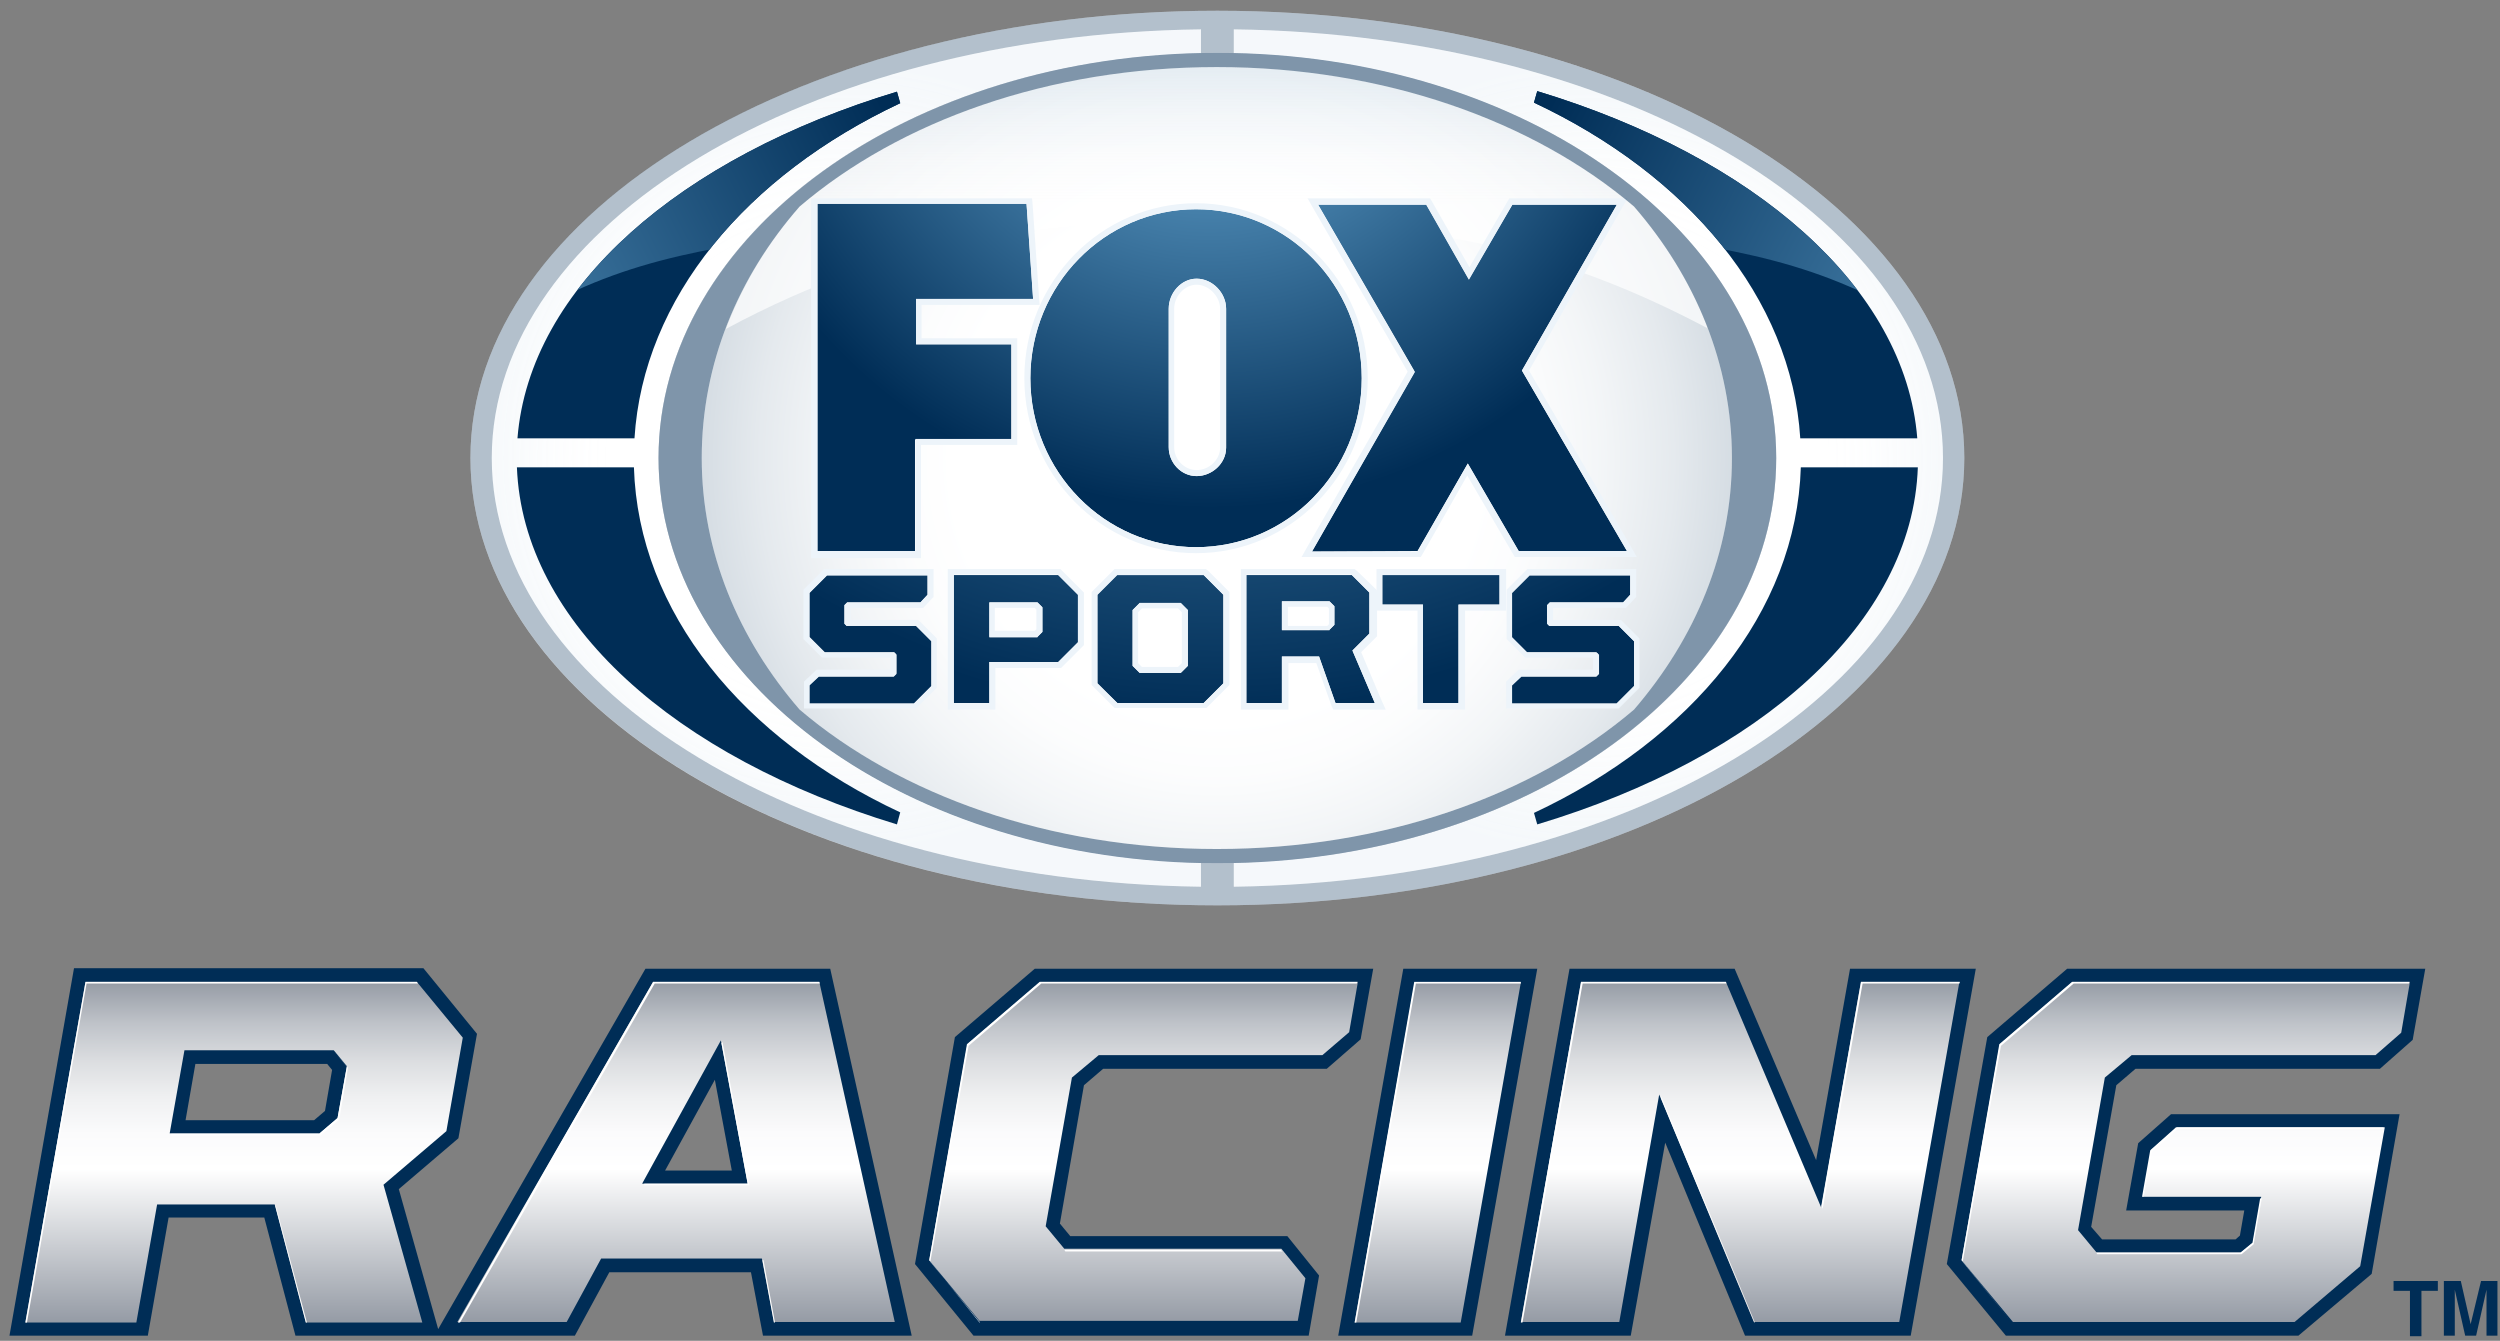 <?xml version="1.0" encoding="utf-8"?>
<!-- Generator: Adobe Illustrator 24.3.0, SVG Export Plug-In . SVG Version: 6.00 Build 0)  -->
<svg version="1.0" id="Layer_1" xmlns="http://www.w3.org/2000/svg" xmlns:xlink="http://www.w3.org/1999/xlink" x="0px" y="0px"
	 viewBox="0 0 457.2 245.2" enable-background="new 0 0 457.2 245.2" xml:space="preserve">
<rect x="0" y="0" width="457.2" height="245.2" fill="#808080" stroke="none"/>
<g>
	<g>
		<path fill="#002D56" d="M445.833,234.267v1.8h-3v8.3h-2.1v-8.3h-3v-1.8H445.833z"/>
		<path fill="#002D56" d="M453.733,234.267h3v10h-2v-6.8c0-0.2,0-0.5,0-0.8c0-0.4,0-0.6,0-0.8l-1.9,8.4h-2l-1.9-8.4
			c0,0.2,0,0.5,0,0.8c0,0.4,0,0.6,0,0.8v6.8h-2v-10h3.1l1.8,7.9L453.733,234.267z"/>
	</g>
	<g>
		<g>
			<path fill="#FFFFFF" d="M359.233,83.767c0,45.2-61.2,81.8-136.6,81.8c-75.5,0-136.6-36.6-136.6-81.8s61.2-81.8,136.6-81.8
				C298.133,1.967,359.233,38.567,359.233,83.767z"/>
			
				<radialGradient id="SVGID_1_" cx="222.533" cy="171.167" r="147.385" gradientTransform="matrix(1 0 0 -1 0 254.933)" gradientUnits="userSpaceOnUse">
				<stop  offset="0.325" style="stop-color:#FFFFFF"/>
				<stop  offset="0.395" style="stop-color:#FAFBFC"/>
				<stop  offset="0.478" style="stop-color:#EBEFF2"/>
				<stop  offset="0.569" style="stop-color:#D3DBE2"/>
				<stop  offset="0.664" style="stop-color:#B1BFCB"/>
				<stop  offset="0.764" style="stop-color:#869BAE"/>
				<stop  offset="0.867" style="stop-color:#506F8B"/>
				<stop  offset="0.971" style="stop-color:#123C62"/>
				<stop  offset="1" style="stop-color:#002D56"/>
			</radialGradient>
			<path opacity="0.6" fill="url(#SVGID_1_)" enable-background="new    " d="M222.533,12.267c-30.6,0-58,9.9-76.3,25.5
				c-11.3,12.9-17.9,28.8-17.9,46s6.6,33.1,17.9,46c18.3,15.6,45.7,25.5,76.3,25.5s58-9.9,76.3-25.5c11.2-12.9,17.9-28.8,17.9-46
				s-6.7-33.1-17.9-46C280.533,22.167,253.133,12.267,222.533,12.267z"/>
			<path opacity="0.3" fill="#002D56" enable-background="new    " d="M222.633,1.967c-75.5,0-136.6,36.6-136.6,81.8
				s61.2,81.8,136.6,81.8s136.6-36.6,136.6-81.8S298.133,1.967,222.633,1.967z M222.633,157.867c-56.4,0-102.2-33.2-102.2-74.1
				s45.7-74.1,102.2-74.1c56.4,0,102.2,33.2,102.2,74.1S279.033,157.867,222.633,157.867z"/>
			<path fill="#FFFFFF" d="M219.633,157.767c-55-1.2-99.2-33.8-99.2-74s44.1-72.9,99.2-74v-4.4c-71.9,0.9-129.7,35.6-129.7,78.4
				c0,42.7,57.8,77.4,129.7,78.4V157.767z"/>
			<path fill="#FFFFFF" d="M225.633,5.367v4.4c55,1.2,99.2,33.8,99.2,74s-44.1,72.9-99.2,74v4.4c71.9-1,129.7-35.7,129.7-78.4
				C355.333,40.967,297.533,6.267,225.633,5.367z"/>
			
				<radialGradient id="SVGID_2_" cx="154.783" cy="171.167" r="71.945" gradientTransform="matrix(1 0 0 -1 0 254.933)" gradientUnits="userSpaceOnUse">
				<stop  offset="0.601" style="stop-color:#FFFFFF"/>
				<stop  offset="0.651" style="stop-color:#FBFCFD;stop-opacity:0.917"/>
				<stop  offset="0.701" style="stop-color:#EFF4F8;stop-opacity:0.834"/>
				<stop  offset="0.751" style="stop-color:#DBE7F0;stop-opacity:0.751"/>
				<stop  offset="0.802" style="stop-color:#BFD4E5;stop-opacity:0.668"/>
				<stop  offset="0.852" style="stop-color:#9BBCD6;stop-opacity:0.585"/>
				<stop  offset="0.902" style="stop-color:#6E9EC3;stop-opacity:0.502"/>
				<stop  offset="0.951" style="stop-color:#3B7CAE;stop-opacity:0.421"/>
				<stop  offset="1" style="stop-color:#005596;stop-opacity:0.34"/>
			</radialGradient>
			<path opacity="0.11" fill="url(#SVGID_2_)" enable-background="new    " d="M219.633,157.767c-55-1.2-99.2-33.8-99.2-74
				s44.1-72.9,99.2-74v-4.4c-71.9,0.9-129.7,35.6-129.7,78.4c0,42.7,57.8,77.4,129.7,78.4V157.767z"/>
			
				<radialGradient id="SVGID_3_" cx="290.483" cy="171.167" r="71.945" gradientTransform="matrix(1 0 0 -1 0 254.933)" gradientUnits="userSpaceOnUse">
				<stop  offset="0.601" style="stop-color:#FFFFFF"/>
				<stop  offset="0.651" style="stop-color:#FBFCFD;stop-opacity:0.917"/>
				<stop  offset="0.701" style="stop-color:#EFF4F8;stop-opacity:0.834"/>
				<stop  offset="0.751" style="stop-color:#DBE7F0;stop-opacity:0.751"/>
				<stop  offset="0.802" style="stop-color:#BFD4E5;stop-opacity:0.668"/>
				<stop  offset="0.852" style="stop-color:#9BBCD6;stop-opacity:0.585"/>
				<stop  offset="0.902" style="stop-color:#6E9EC3;stop-opacity:0.502"/>
				<stop  offset="0.951" style="stop-color:#3B7CAE;stop-opacity:0.421"/>
				<stop  offset="1" style="stop-color:#005596;stop-opacity:0.34"/>
			</radialGradient>
			<path opacity="0.11" fill="url(#SVGID_3_)" enable-background="new    " d="M225.633,5.367v4.4c55,1.2,99.2,33.8,99.2,74
				s-44.1,72.9-99.2,74v4.4c71.9-1,129.7-35.7,129.7-78.4C355.333,40.967,297.533,6.267,225.633,5.367z"/>
			<g>
				<path fill="#002D56" d="M116.033,80.167c1.6-25.7,20.5-48.1,48.6-61.3l-0.6-2.1c-39.6,12-67.2,35.7-69.4,63.4H116.033z"/>
				<path fill="#002D56" d="M115.933,85.467h-21.4c1.1,28.5,29,53,69.5,65.3l0.6-2.2
					C135.933,135.167,116.733,111.967,115.933,85.467z"/>
			</g>
			<g>
				<path fill="#002D56" d="M329.233,80.167h21.4c-2.2-27.7-29.9-51.5-69.5-63.5l-0.6,2.1
					C308.633,31.967,327.633,54.467,329.233,80.167z"/>
				<path fill="#002D56" d="M329.333,85.467c-0.8,26.5-20,49.7-48.8,63.2l0.6,2.1c40.6-12.2,68.6-36.8,69.6-65.3H329.333z"/>
			</g>
			
				<linearGradient id="SVGID_4_" gradientUnits="userSpaceOnUse" x1="222.533" y1="152.97" x2="222.533" y2="282.768" gradientTransform="matrix(1 0 0 -1 0 254.933)">
				<stop  offset="0.498" style="stop-color:#FFFFFF"/>
				<stop  offset="0.561" style="stop-color:#FBFCFD;stop-opacity:0.917"/>
				<stop  offset="0.624" style="stop-color:#EFF4F8;stop-opacity:0.834"/>
				<stop  offset="0.687" style="stop-color:#DBE7F0;stop-opacity:0.751"/>
				<stop  offset="0.75" style="stop-color:#BFD4E5;stop-opacity:0.668"/>
				<stop  offset="0.814" style="stop-color:#9BBCD6;stop-opacity:0.585"/>
				<stop  offset="0.877" style="stop-color:#6E9EC3;stop-opacity:0.502"/>
				<stop  offset="0.939" style="stop-color:#3B7CAE;stop-opacity:0.421"/>
				<stop  offset="1" style="stop-color:#005596;stop-opacity:0.34"/>
			</linearGradient>
			<path opacity="0.7" fill="url(#SVGID_4_)" enable-background="new    " d="M312.333,60.067L312.333,60.067
				c-3.1-8.1-7.7-15.6-13.5-22.3c-18.3-15.6-45.7-25.5-76.3-25.5s-58,9.9-76.3,25.5c-5.9,6.7-10.4,14.3-13.5,22.4
				c31.8-17.1,58.4-19.7,89.3-19.7C254.633,40.467,280.333,43.067,312.333,60.067z"/>
			<g>
				<g>
					<g>
						
							<radialGradient id="SVGID_5_" cx="221.295" cy="256.898" r="146.046" gradientTransform="matrix(1 0 0 -1 0 254.933)" gradientUnits="userSpaceOnUse">
							<stop  offset="0" style="stop-color:#79BDE8"/>
							<stop  offset="0.65" style="stop-color:#002D56"/>
						</radialGradient>
						<polygon fill="url(#SVGID_5_)" points="149.433,100.867 149.433,37.267 187.733,37.267 188.933,54.667 167.533,54.667 
							167.533,62.967 184.933,62.967 184.933,80.367 167.333,80.367 167.333,100.867 						"/>
						<path fill="#EDF4FA" d="M187.733,37.267l1.2,17.4h-21.4v8.3h17.5v17.3h-17.6v20.5h-17.9v-63.5H187.733 M188.733,36.267h-1
							h-38.3h-1.1v1.1v63.6v1.1h1.1h17.9h1.1v-1.1v-19.6h16.5h1.1v-1.1v-17.3v-1.1h-1.1h-16.4v-6.1h20.4h1.2l-0.1-1.2l-1.2-17.4
							L188.733,36.267L188.733,36.267z"/>
					</g>
					<g>
						
							<radialGradient id="SVGID_6_" cx="221.29" cy="256.898" r="146.054" gradientTransform="matrix(1 0 0 -1 0 254.933)" gradientUnits="userSpaceOnUse">
							<stop  offset="0" style="stop-color:#79BDE8"/>
							<stop  offset="0.65" style="stop-color:#002D56"/>
						</radialGradient>
						<polygon fill="url(#SVGID_6_)" points="297.533,100.767 278.333,67.767 295.733,37.367 276.633,37.367 268.633,51.067 
							260.833,37.367 241.033,37.367 258.733,67.967 239.933,100.867 259.233,100.767 268.433,84.767 277.733,100.767 						"/>
						<path fill="#EDF4FA" d="M295.733,37.367l-17.4,30.4l19.2,33h-19.8l-9.3-16l-9.2,16.1h-19.3l18.8-32.8l-17.7-30.6h19.8
							l7.8,13.7l7.9-13.7h19.2 M297.633,36.267h-1.8h-19.2h-0.6l-0.3,0.5l-7,12.1l-6.9-12.1l-0.3-0.5h-0.6h-19.8h-2l0.9,1.6
							l17.4,30.1l-18.5,32.3l-0.9,1.6h1.9h19.3h0.6l0.3-0.5l8.2-14.4l8.4,14.4l0.3,0.5h0.6h19.8h1.9l-0.9-1.6l-18.8-32.5l17.1-29.9
							L297.633,36.267L297.633,36.267z"/>
					</g>
					<g>
						
							<radialGradient id="SVGID_7_" cx="221.292" cy="256.901" r="146.053" gradientTransform="matrix(1 0 0 -1 0 254.933)" gradientUnits="userSpaceOnUse">
							<stop  offset="0" style="stop-color:#79BDE8"/>
							<stop  offset="0.65" style="stop-color:#002D56"/>
						</radialGradient>
						<path fill="url(#SVGID_7_)" d="M188.433,69.167c0-17.1,13.6-30.9,30.3-30.9s30.3,13.8,30.3,30.9s-13.6,30.9-30.3,30.9
							S188.433,86.267,188.433,69.167z M224.233,81.867v-25.4c0-2.9-2.5-5.5-5.4-5.5c-2.8,0-5.1,2.6-5.1,5.5v25.3
							c0,2.9,2.3,5.3,5.1,5.3C221.633,87.067,224.233,84.767,224.233,81.867z"/>
						<path fill="#EDF4FA" d="M218.733,38.267c16.7,0,30.3,13.8,30.3,30.9s-13.6,30.9-30.3,30.9s-30.3-13.8-30.3-30.9
							S202.033,38.267,218.733,38.267 M218.833,87.067c2.8,0,5.4-2.3,5.4-5.2v-25.4c0-2.9-2.5-5.5-5.4-5.5c-2.8,0-5.1,2.6-5.1,5.5
							v25.3C213.733,84.667,216.033,87.067,218.833,87.067 M218.733,37.167c-17.3,0-31.4,14.3-31.4,32c0,17.6,14.1,32,31.4,32
							s31.4-14.4,31.4-32S236.033,37.167,218.733,37.167L218.733,37.167z M218.833,85.967c-2.2,0-4.1-1.9-4.1-4.2v-25.3
							c0-2.3,1.9-4.4,4.1-4.4c2.2,0,4.3,2.1,4.3,4.4v25.4C223.133,84.067,221.133,85.967,218.833,85.967L218.833,85.967z"/>
					</g>
				</g>
				<g>
					<g>
						
							<radialGradient id="SVGID_8_" cx="222.887" cy="274.223" r="176.105" gradientTransform="matrix(1 0 0 -1 0 254.933)" gradientUnits="userSpaceOnUse">
							<stop  offset="0" style="stop-color:#79BDE8"/>
							<stop  offset="0.841" style="stop-color:#002D56"/>
						</radialGradient>
						<path fill="url(#SVGID_8_)" d="M148.033,128.567v-3.3l1.7-1.6h13.7l0.5-0.5v-3.5l-0.4-0.4h-12.7l-2.8-2.8v-8.1l3.2-3.2h18.4
							v3.6l-1.3,1.4h-13.4l-0.5,0.5v3.4l0.4,0.4h12.7l2.8,2.8v8.2l-3.2,3.2h-19.1V128.567z"/>
						<path fill="#EDF4FA" d="M169.633,105.167v3.6l-1.3,1.4h-13.4l-0.5,0.5v3.4l0.4,0.4h12.7l2.8,2.8v8.2l-3.2,3.2h-19.1v-3.3
							l1.7-1.6h13.7l0.5-0.5v-3.5l-0.4-0.4h-12.7l-2.8-2.8v-8.1l3.2-3.2h18.4 M170.733,104.067h-1.1h-18.4h-0.5l-0.3,0.3l-3.2,3.2
							l-0.3,0.3v0.4v8.1v0.5l0.3,0.3l2.8,2.8l0.3,0.3h0.5h12v2.2h-13.1h-0.4l-0.3,0.3l-1.7,1.6l-0.3,0.3v0.5v3.3v1.1h1.1h19h0.4
							l0.3-0.3l3.2-3.2l0.3-0.3v-0.4v-8.2v-0.4l-0.3-0.3l-2.8-2.8l-0.3-0.3h-0.4h-12v-2.2h12.8h0.5l0.3-0.3l1.3-1.4l0.3-0.3v-0.4
							v-3.6V104.067L170.733,104.067z"/>
					</g>
					<g>
						
							<radialGradient id="SVGID_9_" cx="222.89" cy="274.223" r="178.974" gradientTransform="matrix(1 0 0 -1 0 254.933)" gradientUnits="userSpaceOnUse">
							<stop  offset="0" style="stop-color:#79BDE8"/>
							<stop  offset="0.841" style="stop-color:#002D56"/>
						</radialGradient>
						<path fill="url(#SVGID_9_)" d="M174.433,105.167h19.1l3.6,3.6v8.7l-3.6,3.6h-12.6v7.5h-6.5V105.167z M189.733,116.467l0.9-0.9
							v-4.5l-0.9-0.9h-8.8v6.4h8.8V116.467z"/>
						<path fill="#EDF4FA" d="M193.533,105.167l3.6,3.6v8.7l-3.6,3.6h-12.6v7.5h-6.5v-23.5h19.1 M180.933,116.467h8.8l0.9-0.9v-4.5
							l-0.9-0.9h-8.8V116.467 M193.933,104.067h-0.4h-19.1h-1.1v1.5v23.1v1.1h1.1h6.5h1.1v-1.1v-6.5h11.6h0.4l0.3-0.3l3.6-3.6
							l0.3-0.3v-0.5v-8.7v-0.4l-0.3-0.3l-3.6-3.6L193.933,104.067L193.933,104.067z M181.933,111.167h7.3l0.3,0.3v3.6l-0.3,0.3h-7.3
							V111.167L181.933,111.167z"/>
					</g>
					<g>
						
							<radialGradient id="SVGID_10_" cx="222.893" cy="274.223" r="180.028" gradientTransform="matrix(1 0 0 -1 0 254.933)" gradientUnits="userSpaceOnUse">
							<stop  offset="0" style="stop-color:#79BDE8"/>
							<stop  offset="0.841" style="stop-color:#002D56"/>
						</radialGradient>
						<path fill="url(#SVGID_10_)" d="M200.633,124.967v-16.2l3.6-3.6h15.9l3.6,3.6v16.2l-3.6,3.6h-15.8L200.633,124.967z
							 M215.933,123.067l1.3-1.3v-10.2l-1.3-1.3h-7.5l-1.3,1.3v10.2l1.3,1.3H215.933z"/>
						<path fill="#EDF4FA" d="M220.133,105.167l3.6,3.6v16.2l-3.6,3.6h-15.8l-3.6-3.6v-16.2l3.6-3.6L220.133,105.167
							 M208.433,123.067h7.5l1.3-1.3v-10.2l-1.3-1.3h-7.5l-1.3,1.3v10.2L208.433,123.067 M220.533,104.067h-0.4h-15.8h-0.5l-0.3,0.3
							l-3.6,3.6l-0.3,0.3v0.4v16.2v0.4l0.3,0.3l3.6,3.6l0.3,0.3h0.5h15.8h0.5l0.3-0.3l3.6-3.6l0.3-0.3v-0.4v-16.2v-0.4l-0.3-0.3
							l-3.6-3.6L220.533,104.067L220.533,104.067z M208.833,111.267h6.6l0.7,0.7v9.3l-0.7,0.7h-6.6l-0.7-0.7v-9.3L208.833,111.267
							L208.833,111.267z"/>
					</g>
					<g>
						
							<radialGradient id="SVGID_11_" cx="222.796" cy="274.223" r="178.89" gradientTransform="matrix(1 0 0 -1 0 254.933)" gradientUnits="userSpaceOnUse">
							<stop  offset="0" style="stop-color:#79BDE8"/>
							<stop  offset="0.841" style="stop-color:#002D56"/>
						</radialGradient>
						<path fill="url(#SVGID_11_)" d="M227.933,105.167h19.3l3.2,3.2v7.5l-3.1,3.1l4.1,9.6h-7.2l-3-8.5h-6.8v8.5h-6.5
							L227.933,105.167L227.933,105.167z M243.133,115.167l0.9-0.9v-3.4l-0.9-0.9h-8.7v5.3h8.7V115.167z"/>
						<path fill="#EDF4FA" d="M247.233,105.167l3.2,3.2v7.5l-3.1,3.1l4.1,9.6h-7.2l-3-8.5h-6.8v8.5h-6.5v-23.5h19.3
							 M234.433,115.167h8.7l0.9-0.9v-3.4l-0.9-0.9h-8.7V115.167 M247.733,104.067h-0.4h-19.3h-1.1v1.1v23.5v1.1h1.1h6.5h1.1v-1.1
							v-7.4h5.1l2.8,7.9l0.3,0.6h0.7h7.2h1.7l-0.7-1.5l-3.8-9l2.6-2.6l0.3-0.3v-0.5v-7.5v-0.4l-0.3-0.3l-3.3-3.2L247.733,104.067
							L247.733,104.067z M235.533,110.967h7.2l0.3,0.3v2.9l-0.3,0.3h-7.2V110.967L235.533,110.967z"/>
					</g>
					<g>
						
							<radialGradient id="SVGID_12_" cx="222.897" cy="274.223" r="176.263" gradientTransform="matrix(1 0 0 -1 0 254.933)" gradientUnits="userSpaceOnUse">
							<stop  offset="0" style="stop-color:#79BDE8"/>
							<stop  offset="0.841" style="stop-color:#002D56"/>
						</radialGradient>
						<path fill="url(#SVGID_12_)" d="M260.333,110.567h-7.5v-5.4h21.4v5.4h-7.5v18h-6.5v-18H260.333z"/>
						<path fill="#EDF4FA" d="M274.233,105.167v5.4h-7.5v18h-6.5v-18h-7.5v-5.4L274.233,105.167 M275.333,104.067h-1.1h-21.4h-1.1
							v1.1v5.4v1.1h1.1h6.4v17v1.1h1.1h6.5h1.1v-1.1v-17h6.4h1.1v-1.1v-5.4v-1.1H275.333z"/>
					</g>
					<g>
						
							<radialGradient id="SVGID_13_" cx="222.876" cy="274.223" r="172.952" gradientTransform="matrix(1 0 0 -1 0 254.933)" gradientUnits="userSpaceOnUse">
							<stop  offset="0" style="stop-color:#79BDE8"/>
							<stop  offset="0.841" style="stop-color:#002D56"/>
						</radialGradient>
						<path fill="url(#SVGID_13_)" d="M276.433,128.567v-3.3l1.7-1.6h13.7l0.5-0.5v-3.5l-0.4-0.4h-12.7l-2.8-2.8v-8.1l3.2-3.2h18.5
							v3.6l-1.3,1.4h-13.4l-0.5,0.5v3.4l0.4,0.4h12.7l2.8,2.8v8.2l-3.2,3.2h-19.2V128.567z"/>
						<path fill="#EDF4FA" d="M298.133,105.167v3.6l-1.3,1.4h-13.4l-0.5,0.5v3.4l0.4,0.4h12.7l2.8,2.8v8.2l-3.2,3.2h-19.1v-3.3
							l1.7-1.6h13.7l0.5-0.5v-3.5l-0.4-0.4h-12.7l-2.8-2.8v-8.1l3.2-3.2h18.4 M299.133,104.067h-1h-18.4h-0.4l-0.3,0.3l-3.2,3.2
							l-0.3,0.3v0.4v8.1v0.5l0.3,0.3l2.8,2.8l0.3,0.3h0.4h12v2.2h-13.2h-0.4l-0.3,0.3l-1.7,1.6l-0.3,0.3v0.5v3.3v1.1h1.1h19.1h0.4
							l0.3-0.3l3.2-3.2l0.3-0.3v-0.4v-8.2v-0.4l-0.3-0.3l-2.8-2.8l-0.3-0.3h-0.4h-12v-2.2h12.8h0.5l0.3-0.3l1.3-1.4l0.3-0.3v-0.4
							v-3.6v-1.1H299.133z"/>
					</g>
				</g>
			</g>
			<g>
				<g>
					<defs>
						<path id="SVGID_14_" d="M103.533,53.967c9.2-4.4,17.9-6.8,28.2-8.7c8.2-9.6,16.2-15.7,33.4-24.9c6.5-3.5,5-6.8-1.8-4.9
							C156.433,17.167,125.933,24.767,103.533,53.967z"/>
					</defs>
					<clipPath id="SVGID_15_">
						<use xlink:href="#SVGID_14_"  overflow="visible"/>
					</clipPath>
					<g clip-path="url(#SVGID_15_)">
						
							<linearGradient id="SVGID_16_" gradientUnits="userSpaceOnUse" x1="41.689" y1="157.785" x2="222.441" y2="249.853" gradientTransform="matrix(1 0 0 -1 0 254.933)">
							<stop  offset="0" style="stop-color:#79BDE8"/>
							<stop  offset="0.7" style="stop-color:#002D56"/>
						</linearGradient>
						<path fill="url(#SVGID_16_)" d="M116.033,80.167c1.6-25.7,20.5-48.1,48.6-61.3l-0.6-2.1c-39.6,12-67.2,35.7-69.4,63.4H116.033
							z"/>
						
							<linearGradient id="SVGID_17_" gradientUnits="userSpaceOnUse" x1="140.676" y1="142.62" x2="248.491" y2="197.536" gradientTransform="matrix(1 0 0 -1 0 254.933)">
							<stop  offset="0" style="stop-color:#2974B9"/>
							<stop  offset="1" style="stop-color:#004887"/>
						</linearGradient>
						<path fill="url(#SVGID_17_)" d="M115.933,85.467h-21.4c1.1,28.5,29,53,69.5,65.3l0.6-2.2
							C135.933,135.167,116.833,111.967,115.933,85.467z"/>
					</g>
				</g>
			</g>
			<g>
				<g>
					<defs>
						<path id="SVGID_18_" d="M341.633,53.967c-9.2-4.4-17.9-6.8-28.2-8.7c-8.2-9.6-16.2-15.7-33.4-24.9c-6.5-3.5-5-6.8,1.8-4.9
							C288.633,17.167,319.233,24.767,341.633,53.967z"/>
					</defs>
					<clipPath id="SVGID_19_">
						<use xlink:href="#SVGID_18_"  overflow="visible"/>
					</clipPath>
					<g clip-path="url(#SVGID_19_)">
						
							<linearGradient id="SVGID_20_" gradientUnits="userSpaceOnUse" x1="403.203" y1="157.103" x2="222.62" y2="250.981" gradientTransform="matrix(1 0 0 -1 0 254.933)">
							<stop  offset="0" style="stop-color:#79BDE8"/>
							<stop  offset="0.7" style="stop-color:#002D56"/>
						</linearGradient>
						<path fill="url(#SVGID_20_)" d="M329.233,80.167h21.4c-2.2-27.7-29.9-51.5-69.5-63.5l-0.6,2.1
							C308.633,31.967,327.633,54.467,329.233,80.167z"/>
						
							<linearGradient id="SVGID_21_" gradientUnits="userSpaceOnUse" x1="307.547" y1="141.176" x2="195.691" y2="199.326" gradientTransform="matrix(1 0 0 -1 0 254.933)">
							<stop  offset="0" style="stop-color:#2974B9"/>
							<stop  offset="1" style="stop-color:#004887"/>
						</linearGradient>
						<path fill="url(#SVGID_21_)" d="M329.333,85.467c-0.8,26.5-20,49.7-48.8,63.2l0.6,2.1c40.6-12.2,68.6-36.8,69.6-65.3H329.333z
							"/>
					</g>
				</g>
			</g>
			<path opacity="0.5" fill="#002D56" enable-background="new    " d="M222.633,9.667c-56.4,0-102.2,33.2-102.2,74.1
				s45.7,74.1,102.2,74.1c56.4,0,102.2-33.2,102.2-74.1S279.033,9.667,222.633,9.667z M298.833,129.767
				c-18.3,15.6-45.6,25.5-76.3,25.5c-30.6,0-58-9.9-76.3-25.5c-11.2-12.9-17.9-28.8-17.9-46s6.6-33.1,17.9-46
				c18.3-15.6,45.6-25.5,76.3-25.5c30.6,0,58,9.9,76.3,25.5c11.2,12.9,17.9,28.8,17.9,46S310.033,116.767,298.833,129.767z"/>
		</g>
		<g>
			<g>
				<g>
					<path fill="#002D56" d="M118.033,177.167l-37.9,65.9l-7.2-25.6l10.9-9.3l3.4-19.1l-9.8-12h-63.9l-11.8,67.2h25.3l3.8-21.6h17.5
						l5.7,21.6h25.4h1.1h24.6l6.3-11.6h25.9l2.2,11.6h27.2l-14.9-67.1L118.033,177.167L118.033,177.167z M60.733,195.667l-1.3,7.5
						l-2,1.7h-23.5l1.8-10.3h24.1L60.733,195.667z M133.833,214.067h-12.2l9.1-16.6L133.833,214.067z"/>
					<polygon fill="#002D56" points="201.733,195.467 242.633,195.467 248.833,190.067 251.133,177.167 189.233,177.167 
						174.633,189.667 167.333,231.167 178.033,244.267 239.333,244.267 241.233,233.267 235.433,226.067 195.733,226.067 
						193.833,223.767 198.233,198.467 					"/>
					<polygon fill="#002D56" points="256.633,177.167 244.733,244.267 269.233,244.267 281.133,177.167 					"/>
					<polygon fill="#002D56" points="338.333,177.167 332.133,212.167 317.233,177.167 287.033,177.167 275.233,244.267 
						298.233,244.267 304.533,208.967 319.133,244.267 349.433,244.267 361.333,177.167 					"/>
					<polygon fill="#002D56" points="390.533,195.467 435.233,195.467 441.233,190.167 443.533,177.167 378.033,177.167 
						363.433,189.667 356.033,231.167 366.833,244.267 420.333,244.267 433.733,232.967 438.833,203.767 397.033,203.767 
						391.033,209.067 388.833,221.367 410.433,221.367 409.633,225.967 408.833,226.667 384.433,226.667 382.433,224.367 
						387.033,198.467 					"/>
				</g>
				<g>
					
						<linearGradient id="SVGID_22_" gradientUnits="userSpaceOnUse" x1="44.633" y1="13.067" x2="44.633" y2="75.29" gradientTransform="matrix(1 0 0 -1 0 254.933)">
						<stop  offset="0" style="stop-color:#959BA5"/>
						<stop  offset="0.449" style="stop-color:#FFFFFF"/>
						<stop  offset="0.556" style="stop-color:#FBFBFC"/>
						<stop  offset="0.663" style="stop-color:#EFF0F1"/>
						<stop  offset="0.77" style="stop-color:#DBDDE0"/>
						<stop  offset="0.878" style="stop-color:#BFC3C9"/>
						<stop  offset="0.984" style="stop-color:#9BA1AA"/>
						<stop  offset="1" style="stop-color:#959BA5"/>
					</linearGradient>
					<path fill="url(#SVGID_22_)" d="M15.633,179.567h60.6l8.4,10.2l-3,17.1l-11.5,9.8l7.1,25.2h-21.3l-5.7-21.6h-21.5l-3.8,21.6
						h-20.3L15.633,179.567z M58.333,207.367l3.4-2.9l1.7-9.5l-2.4-2.9h-27.3l-2.7,15.2h27.3V207.367z"/>
					
						<linearGradient id="SVGID_23_" gradientUnits="userSpaceOnUse" x1="123.633" y1="13.167" x2="123.633" y2="75.367" gradientTransform="matrix(1 0 0 -1 0 254.933)">
						<stop  offset="0" style="stop-color:#959BA5"/>
						<stop  offset="0.449" style="stop-color:#FFFFFF"/>
						<stop  offset="0.556" style="stop-color:#FBFBFC"/>
						<stop  offset="0.663" style="stop-color:#EFF0F1"/>
						<stop  offset="0.77" style="stop-color:#DBDDE0"/>
						<stop  offset="0.878" style="stop-color:#BFC3C9"/>
						<stop  offset="0.984" style="stop-color:#9BA1AA"/>
						<stop  offset="1" style="stop-color:#959BA5"/>
					</linearGradient>
					<path fill="url(#SVGID_23_)" d="M119.433,179.567h30.4l13.8,62.2h-22.1l-2.2-11.6h-29.4l-6.3,11.6h-20L119.433,179.567z
						 M117.433,216.467h19.3l-4.9-26.2L117.433,216.467z"/>
					
						<linearGradient id="SVGID_24_" gradientUnits="userSpaceOnUse" x1="209.133" y1="13.112" x2="209.133" y2="75.336" gradientTransform="matrix(1 0 0 -1 0 254.933)">
						<stop  offset="0" style="stop-color:#959BA5"/>
						<stop  offset="0.449" style="stop-color:#FFFFFF"/>
						<stop  offset="0.556" style="stop-color:#FBFBFC"/>
						<stop  offset="0.663" style="stop-color:#EFF0F1"/>
						<stop  offset="0.77" style="stop-color:#DBDDE0"/>
						<stop  offset="0.878" style="stop-color:#BFC3C9"/>
						<stop  offset="0.984" style="stop-color:#9BA1AA"/>
						<stop  offset="1" style="stop-color:#959BA5"/>
					</linearGradient>
					<path fill="url(#SVGID_24_)" d="M169.933,230.467l7-39.5l13.3-11.4h58.1l-1.6,9.2l-4.9,4.2h-40.9l-4.9,4.1l-4.8,27.2l3.4,4.1
						h39.7l4.4,5.4l-1.4,7.8h-58.2L169.933,230.467z"/>
					
						<linearGradient id="SVGID_25_" gradientUnits="userSpaceOnUse" x1="262.933" y1="13.067" x2="262.933" y2="75.267" gradientTransform="matrix(1 0 0 -1 0 254.933)">
						<stop  offset="0" style="stop-color:#959BA5"/>
						<stop  offset="0.449" style="stop-color:#FFFFFF"/>
						<stop  offset="0.556" style="stop-color:#FBFBFC"/>
						<stop  offset="0.663" style="stop-color:#EFF0F1"/>
						<stop  offset="0.77" style="stop-color:#DBDDE0"/>
						<stop  offset="0.878" style="stop-color:#BFC3C9"/>
						<stop  offset="0.984" style="stop-color:#9BA1AA"/>
						<stop  offset="1" style="stop-color:#959BA5"/>
					</linearGradient>
					<path fill="url(#SVGID_25_)" d="M247.733,241.867l11-62.2h19.4l-11,62.2H247.733z"/>
					
						<linearGradient id="SVGID_26_" gradientUnits="userSpaceOnUse" x1="318.233" y1="13.167" x2="318.233" y2="75.367" gradientTransform="matrix(1 0 0 -1 0 254.933)">
						<stop  offset="0" style="stop-color:#959BA5"/>
						<stop  offset="0.449" style="stop-color:#FFFFFF"/>
						<stop  offset="0.556" style="stop-color:#FBFBFC"/>
						<stop  offset="0.663" style="stop-color:#EFF0F1"/>
						<stop  offset="0.77" style="stop-color:#DBDDE0"/>
						<stop  offset="0.878" style="stop-color:#BFC3C9"/>
						<stop  offset="0.984" style="stop-color:#9BA1AA"/>
						<stop  offset="1" style="stop-color:#959BA5"/>
					</linearGradient>
					<path fill="url(#SVGID_26_)" d="M289.133,179.567h26.5l17.4,41.2l7.3-41.2h18l-11,62.2h-26.6l-17.3-41.6l-7.3,41.6h-18
						L289.133,179.567z"/>
					
						<linearGradient id="SVGID_27_" gradientUnits="userSpaceOnUse" x1="399.733" y1="13.167" x2="399.733" y2="75.367" gradientTransform="matrix(1 0 0 -1 0 254.933)">
						<stop  offset="0" style="stop-color:#959BA5"/>
						<stop  offset="0.449" style="stop-color:#FFFFFF"/>
						<stop  offset="0.556" style="stop-color:#FBFBFC"/>
						<stop  offset="0.663" style="stop-color:#EFF0F1"/>
						<stop  offset="0.77" style="stop-color:#DBDDE0"/>
						<stop  offset="0.878" style="stop-color:#BFC3C9"/>
						<stop  offset="0.984" style="stop-color:#9BA1AA"/>
						<stop  offset="1" style="stop-color:#959BA5"/>
					</linearGradient>
					<path fill="url(#SVGID_27_)" d="M358.733,230.467l7-39.5l13.3-11.4h61.7l-1.6,9.3l-4.7,4.1h-44.6l-4.9,4.1l-4.9,27.9l3.4,4.1
						h26.4l2.2-1.8l1.5-8.4h-21.6l1.5-8.6l4.7-4.1h38l-4.5,25.4l-12,10.2h-51.5L358.733,230.467z"/>
				</g>
			</g>
			<g>
				<g>
					<polygon fill="#FFFFFF" points="62.033,204.767 63.633,195.267 61.233,192.467 61.233,192.467 63.433,195.067 61.733,204.467 
						58.333,207.367 31.333,207.367 31.233,207.667 58.633,207.667 					"/>
					<polygon fill="#FFFFFF" points="15.833,179.867 76.433,179.867 76.233,179.567 15.633,179.567 4.633,241.867 4.933,241.867 
											"/>
					<polygon fill="#FFFFFF" points="50.433,220.467 50.333,220.467 55.933,241.867 56.133,241.867 					"/>
				</g>
				<g>
					<polygon fill="#FFFFFF" points="132.133,190.567 131.933,190.767 136.733,216.467 117.833,216.467 117.733,216.767 
						137.033,216.767 					"/>
					<polygon fill="#FFFFFF" points="119.733,179.867 149.933,179.867 149.833,179.567 119.433,179.567 83.733,241.867 
						84.133,241.867 					"/>
					<polygon fill="#FFFFFF" points="139.633,230.467 139.433,230.467 141.533,241.867 141.733,241.867 					"/>
				</g>
				<g>
					<polygon fill="#FFFFFF" points="170.133,230.767 177.133,191.267 190.433,179.867 248.133,179.867 248.233,179.567 
						190.133,179.567 176.833,190.967 169.933,230.467 179.133,241.867 179.233,241.867 					"/>
					<polygon fill="#FFFFFF" points="234.533,228.867 234.233,228.567 194.633,228.567 194.833,228.867 					"/>
				</g>
				<polygon fill="#FFFFFF" points="258.933,179.867 278.133,179.867 278.133,179.567 258.633,179.567 247.733,241.867 
					248.033,241.867 				"/>
				<g>
					<polygon fill="#FFFFFF" points="289.433,179.867 315.733,179.867 315.633,179.567 289.133,179.567 278.133,241.867 
						278.433,241.867 					"/>
					<polygon fill="#FFFFFF" points="333.333,221.067 340.633,179.867 358.333,179.867 358.433,179.567 340.333,179.567 
						333.133,220.567 					"/>
					<polygon fill="#FFFFFF" points="303.833,200.567 303.733,200.767 320.833,241.867 320.933,241.867 					"/>
				</g>
				<g>
					<polygon fill="#FFFFFF" points="358.933,230.767 365.933,191.267 379.233,179.867 440.533,179.867 440.633,179.567 
						378.933,179.567 365.633,190.967 358.733,230.467 367.933,241.867 367.933,241.867 					"/>
					<polygon fill="#FFFFFF" points="383.533,229.367 409.933,229.367 412.133,227.567 413.633,219.167 413.333,219.167 
						411.933,227.267 409.733,229.067 383.333,229.067 					"/>
					<polygon fill="#FFFFFF" points="393.233,210.367 391.733,218.867 392.033,218.867 393.533,210.667 398.233,206.467 
						435.833,206.467 435.933,206.167 397.933,206.167 					"/>
				</g>
			</g>
		</g>
	</g>
</g>
<g>
	<path fill="none" d="M1611.733-157.733h101.5l14.1,17.1l-5.1,28.7l-19.2,16.3l11.9,42.1h-35.6l-9.6-36.2h-35.9l-6.4,36.2h-34
		L1611.733-157.733z M1683.233-111.233l5.7-4.8l2.8-15.9l-4-4.8h-45.8l-4.5,25.5H1683.233z"/>
	<path fill="none" d="M1785.633-157.733h50.9l23.1,104.2h-37l-3.7-19.5h-49.2l-10.5,19.5h-33.5L1785.633-157.733z M1782.233-96.033
		h32.3l-8.3-43.9L1782.233-96.033z"/>
	<path fill="none" d="M1870.133-72.633l11.7-66.1l22.2-19h97.2l-2.7,15.4l-8.2,7.1h-68.4l-8.2,6.9l-8,45.6l5.7,6.9h66.4l7.3,9.1
		l-2.3,13.1h-97.2L1870.133-72.633z"/>
	<path fill="none" d="M2000.333-53.533l18.4-104.2h32.6l-18.3,104.2H2000.333z"/>
	<path fill="none" d="M2069.733-157.733h44.4l29.2,69l12.2-69h30.2l-18.4,104.2h-44.5l-28.9-69.6l-12.4,69.6h-30.2L2069.733-157.733
		z"/>
	<path fill="none" d="M2186.233-72.633l11.7-66.1l22.2-19h103.3l-2.7,15.6l-7.9,6.9h-74.7l-8.2,6.9l-8.2,46.7l5.7,6.8h44.2l3.7-3
		l2.5-14h-36.2l2.5-14.3l7.9-6.9h63.6l-7.5,42.6l-20.2,16.9h-86.2L2186.233-72.633z"/>
</g>
</svg>
